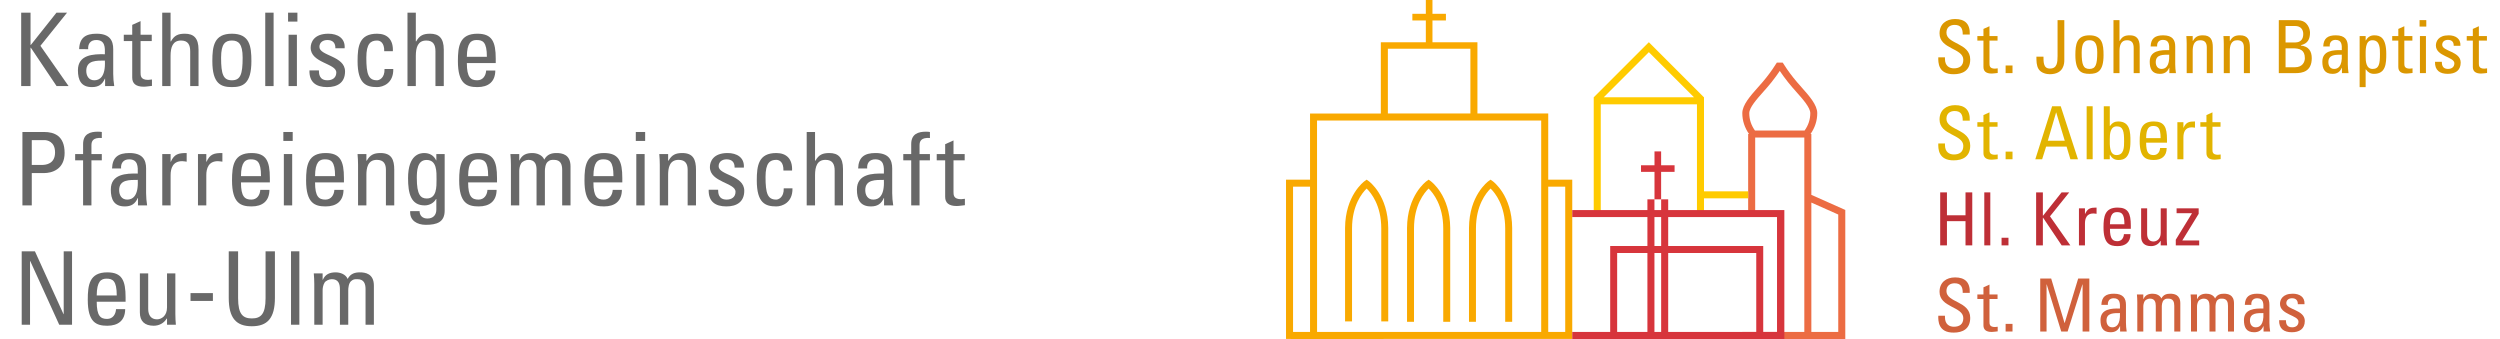 <?xml version="1.0" encoding="utf-8"?>
<!-- Generator: Adobe Illustrator 15.1.0, SVG Export Plug-In . SVG Version: 6.00 Build 0)  -->
<!DOCTYPE svg PUBLIC "-//W3C//DTD SVG 1.1//EN" "http://www.w3.org/Graphics/SVG/1.1/DTD/svg11.dtd">
<svg version="1.1" id="Ebene_1" xmlns="http://www.w3.org/2000/svg" xmlns:xlink="http://www.w3.org/1999/xlink" x="0px" y="0px"
	 width="1180px" height="160px" viewBox="0 0 1180 160" enable-background="new 0 0 1180 160" xml:space="preserve">
<g>
	<g>
		<path fill="#EC6C43" d="M854.958,91.968v-28.73h-0.38c2.061-2.975,3.166-6.265,3.166-9.83c0-3.874-3.76-8.102-7.45-12.253
			c-1.3-1.465-2.617-2.942-3.796-4.446c-2.34-2.943-4.036-5.506-5.05-7.138l-0.024-0.038h-2.742l-0.027,0.041
			c-1.001,1.622-2.69,4.173-5.04,7.142c-1.193,1.514-2.53,3.013-3.867,4.518c-3.626,4.086-7.379,8.313-7.379,12.175
			c0,3.565,1.106,6.855,3.168,9.833h-0.41v37.57h3.321V64.913h23.19v91.767h-29.27V160h48.608V99.098L854.958,91.968L854.958,91.968
			z M828.348,61.622c-1.786-2.483-2.69-5.242-2.69-8.214c0-2.615,3.479-6.534,6.56-10.005c1.364-1.535,2.748-3.086,3.978-4.65
			c1.571-1.979,2.861-3.79,3.859-5.281c1.005,1.497,2.297,3.306,3.86,5.275c1.218,1.548,2.575,3.079,3.974,4.656
			c3.078,3.458,6.567,7.38,6.567,10.005c0,2.972-0.906,5.73-2.693,8.214H828.348L828.348,61.622z M867.653,156.678h-12.695V95.617
			l12.695,5.641V156.678L867.653,156.678z"/>
		<path fill="#FFCB00" d="M804.288,90.302h20.862v3.32h-20.862V90.302L804.288,90.302z M755.56,49.245h-3.322v51.567h3.322V49.245
			L755.56,49.245z M804.288,49.245v-3.322h-52.051v3.322H804.288L804.288,49.245z M756.934,45.948l23.67-23.67l-2.348-2.352
			l-26.019,26.021L756.934,45.948L756.934,45.948z M804.288,45.948l-26.022-26.021l-2.35,2.352l23.674,23.67L804.288,45.948
			L804.288,45.948z M804.288,49.245h-3.324v51.567h3.324V49.245L804.288,49.245z"/>
		<path fill="#F9A900" d="M684.5,151.896h-3.291v-44.043c0-10.968-4.793-16.814-6.899-18.857c-2.107,2.04-6.9,7.891-6.9,18.857
			v44.043h-3.291v-44.291c0.097-15.353,8.854-21.848,9.228-22.119l0.964-0.692l0.962,0.692c0.373,0.271,9.132,6.768,9.229,22.119
			V151.896L684.5,151.896z M713.746,107.605c-0.097-15.353-8.854-21.848-9.229-22.119l-0.96-0.692l-0.964,0.692
			c-0.373,0.271-9.134,6.768-9.226,22.119v44.291h3.288v-44.043c0-10.968,4.794-16.817,6.901-18.857
			c2.108,2.043,6.899,7.891,6.899,18.857v44.043h3.291L713.746,107.605L713.746,107.605z M655.251,107.605
			c-0.097-15.353-8.854-21.848-9.227-22.119l-0.964-0.692l-0.964,0.692c-0.371,0.271-9.13,6.768-9.226,22.119v44.099h3.291v-43.851
			c0-10.968,4.792-16.817,6.898-18.857c2.108,2.043,6.901,7.891,6.901,18.857v43.851h3.289V107.605L655.251,107.605z
			 M742.105,84.794v75.181L610.322,160L607,159.975V84.794h11.337v-27.9v-3.322h3.302h30.114V19.95h21.24V9.651h-6.356v-3.13h6.356
			V0h3.13v6.521h6.356v3.126h-6.356V19.95h21.225v33.621h30.097h0.027h3.294v31.223H742.105L742.105,84.794z M618.337,88.115h-8.016
			v68.562h8.017L618.337,88.115L618.337,88.115z M655.076,53.571h38.951V23.005h-38.951V53.571L655.076,53.571z M727.446,156.678
			V56.894H621.64l0.021,99.784H727.446L727.446,156.678z M738.784,88.115h-8.017v68.562h8.017V88.115L738.784,88.115z"/>
		<path fill="#D7353C" d="M787.388,99.146v-5.068h-3.322v5.068h-3.169v-5.068h-3.321v5.068h-35.471v3.322h35.471v13.649h-17.567
			v40.559h-17.903V160h96.646h3.46v-3.322V102.47v-0.661v-2.66h-54.823V99.146z M763.299,119.409h14.276v37.269h-14.276V119.409
			L763.299,119.409z M784.066,156.678h-3.169v-37.269h3.169V156.678L784.066,156.678z M784.066,116.119h-3.169V102.47h3.169V116.119
			L784.066,116.119z M828.951,156.678h-41.563v-37.269h41.563V156.678L828.951,156.678z M838.751,156.678h-6.509v-40.559h-44.854
			V102.47h51.363V156.678L838.751,156.678z M780.92,81.119h-6.362V77.99h6.362v-6.521h3.128v6.521h6.353v3.126h-6.353v12.962h-3.128
			V81.119L780.92,81.119z"/>
		<path fill="#DB9700" d="M918.021,27.063v0.728c0,3.395,2.148,4.469,4.196,4.469c2.529,0,4.467-1.074,4.467-4.052
			c0-5.544-11.222-4.921-11.222-12.438c0-4.436,3.147-6.792,7.344-6.792c4.577,0,7.136,2.218,6.927,7.312h-3.328
			c0.039-2.736-0.829-4.54-3.837-4.54c-1.908,0-3.849,0.97-3.849,3.673c0,5.51,11.222,4.714,11.222,12.646
			c0,5.268-3.638,6.964-7.764,6.964c-7.375,0.07-7.375-5.576-7.305-7.968h3.148V27.063z"/>
		<path fill="#DB9700" d="M936.187,17.017v-3.361l2.849-1.281v4.643h3.808v2.148h-3.808V29.87c0,1.109,0,2.529,2.6,2.529
			c0.199,0,0.658-0.068,1.278-0.14v2.184c-0.939,0.068-1.87,0.276-2.81,0.276c-2.696,0-3.917-1.108-3.917-3.117V19.165h-2.877
			v-2.148H936.187L936.187,17.017z"/>
		<polygon fill="#DB9700" points="949.906,34.512 946.649,34.512 946.649,30.91 949.906,30.91 		"/>
		<path fill="#DB9700" d="M964.515,26.752c0.07,2.252-0.208,5.612,3.049,5.612c3.398,0,3.606-2.909,3.606-5.96V9.498h3.188V28.31
			c0,1.352-0.041,6.721-6.895,6.721c-1.391,0-4.059-0.483-5.269-2.46c-1.009-1.661-1.009-3.81-1.009-5.819H964.515L964.515,26.752z"
			/>
		<path fill="#DB9700" d="M979.573,26.023c0-5.127,0.591-9.354,6.646-9.354c6.066,0,6.655,4.228,6.655,9.354
			c0,7.727-2.938,8.836-6.655,8.836C982.523,34.859,979.573,33.75,979.573,26.023L979.573,26.023z M989.897,24.811
			c0-4.78-1.489-5.819-3.677-5.819c-2.178,0-3.667,1.039-3.667,5.819c0,5.683,0.73,7.727,3.667,7.727
			C989.167,32.537,989.897,30.493,989.897,24.811L989.897,24.811z"/>
		<path fill="#DB9700" d="M1007.095,34.512V22.664c0-2.148-0.701-3.673-3.119-3.673c-2.848,0-3.578,2.286-3.578,5.231v10.289h-2.838
			V9.498h2.838v9.769h0.142c1.148-2.043,2.469-2.598,4.747-2.598c2.978,0,4.646,1.489,4.646,5.44v12.402h-2.838V34.512z"/>
		<path fill="#DB9700" d="M1023.922,31.983h-0.07c-0.871,2.01-2.219,2.876-4.396,2.876c-3.706,0-4.786-2.392-4.786-5.752
			c0-5.301,5.195-5.544,9.183-5.439c0.07-2.321,0.1-4.851-2.949-4.851c-1.896,0-2.905,1.282-2.735,3.118h-3.078
			c0.139-3.916,2.217-5.267,5.925-5.267c4.497,0,5.685,2.322,5.685,5.267v8.419c0,1.386,0.132,2.807,0.341,4.157h-3.117V31.983
			L1023.922,31.983z M1017.517,29.316c0,1.696,0.83,3.221,2.729,3.221c1.736,0,3.886-1.074,3.606-6.721
			C1021.144,25.85,1017.517,25.608,1017.517,29.316L1017.517,29.316z"/>
		<path fill="#DB9700" d="M1041.609,34.512V22.386c0-1.87-0.66-3.395-3.078-3.395c-3.126,0-3.577,2.772-3.577,5.162v10.358h-2.838
			V20.653c0-1.213-0.069-2.425-0.17-3.637h3.008v2.25h0.142c1.107-1.975,2.428-2.598,4.686-2.598c3.737,0,4.666,2.253,4.666,5.717
			v12.126h-2.838V34.512z"/>
		<path fill="#DB9700" d="M1059.115,34.512V22.386c0-1.87-0.66-3.395-3.087-3.395c-3.117,0-3.568,2.772-3.568,5.162v10.358h-2.837
			V20.653c0-1.213-0.067-2.425-0.17-3.637h3.007v2.25h0.142c1.108-1.975,2.428-2.598,4.676-2.598c3.747,0,4.676,2.253,4.676,5.717
			v12.126h-2.838V34.512z"/>
		<path fill="#DB9700" d="M1075.593,34.512V9.498h8.145c3.468,0,4.647,1.178,5.576,2.564c0.868,1.35,1.009,2.841,1.009,3.326
			c0,3.117-1.079,5.195-4.295,5.924v0.172c3.565,0.416,5.125,2.564,5.125,5.995c0,6.409-4.676,7.032-7.514,7.032h-8.046V34.512z
			 M1078.781,20.03h4.646c2.499-0.035,3.708-1.559,3.708-3.984c0-2.08-1.18-3.775-3.848-3.775h-4.507L1078.781,20.03L1078.781,20.03
			z M1078.781,31.74h4.507c3.396,0,4.606-2.424,4.606-4.261c0-3.985-2.459-4.678-5.717-4.678h-3.396V31.74L1078.781,31.74z"/>
		<path fill="#DB9700" d="M1105.392,31.983h-0.07c-0.868,2.01-2.217,2.876-4.396,2.876c-3.706,0-4.786-2.392-4.786-5.752
			c0-5.301,5.195-5.544,9.183-5.439c0.07-2.321,0.101-4.851-2.946-4.851c-1.899,0-2.908,1.282-2.738,3.118h-3.078
			c0.14-3.916,2.219-5.267,5.925-5.267c4.497,0,5.675,2.322,5.675,5.267v8.419c0,1.386,0.142,2.807,0.353,4.157h-3.119V31.983
			L1105.392,31.983z M1098.986,29.316c0,1.696,0.83,3.221,2.738,3.221c1.729,0,3.878-1.074,3.597-6.721
			C1102.623,25.85,1098.986,25.608,1098.986,29.316L1098.986,29.316z"/>
		<path fill="#DB9700" d="M1116.582,19.096h0.07c0.971-1.63,2.178-2.427,4.02-2.427c2.807,0,5.645,1.109,5.645,8.801
			c0,4.365-0.139,9.39-5.785,9.39c-1.658,0-2.878-0.729-3.847-2.114h-0.102v8.384h-2.837V17.017h2.837L1116.582,19.096
			L1116.582,19.096z M1123.339,25.47c0-2.634,0-6.479-3.568-6.479c-3.497,0-3.188,4.851-3.188,7.519c0,2.32,0.141,6.027,3.288,6.027
			C1122.92,32.537,1123.339,30.146,1123.339,25.47L1123.339,25.47z"/>
		<path fill="#DB9700" d="M1132.003,17.017v-3.361l2.838-1.281v4.643h3.806v2.148h-3.806V29.87c0,1.109,0,2.529,2.598,2.529
			c0.209,0,0.66-0.068,1.278-0.14v2.184c-0.939,0.068-1.868,0.276-2.808,0.276c-2.698,0-3.906-1.108-3.906-3.117V19.165h-2.88
			v-2.148H1132.003L1132.003,17.017z"/>
		<path fill="#DB9700" d="M1142.034,9.498h3.178v3.048h-3.178V9.498L1142.034,9.498z M1145.041,34.512h-2.837V17.017h2.837V34.512
			L1145.041,34.512z"/>
		<path fill="#DB9700" d="M1155.345,34.859c-3.777,0-6.136-1.663-6.025-5.684h3.227c0,1.006,0.03,3.361,2.907,3.361
			c1.69,0,3.009-0.865,3.009-2.667c0-3.118-8.723-3.188-8.723-8.419c0-1.837,1.1-4.782,6.025-4.782c3.117,0,5.785,1.489,5.547,4.956
			h-3.158c0.039-1.837-0.929-2.808-2.737-2.808c-1.52,0-2.699,0.832-2.699,2.355c0,3.085,8.724,3.015,8.724,8.351
			C1161.44,33.368,1158.813,34.859,1155.345,34.859L1155.345,34.859z"/>
		<path fill="#DB9700" d="M1167.176,17.017v-3.361l2.847-1.281v4.643h3.808v2.148h-3.808V29.87c0,1.109,0,2.529,2.588,2.529
			c0.21,0,0.66-0.068,1.29-0.14v2.184c-0.938,0.068-1.87,0.276-2.809,0.276c-2.697,0-3.917-1.108-3.917-3.117V19.165h-2.879v-2.148
			H1167.176L1167.176,17.017z"/>
		<path fill="#E2B400" d="M918.021,67.717v0.727c0,3.396,2.148,4.47,4.196,4.47c2.529,0,4.467-1.073,4.467-4.053
			c0-5.543-11.222-4.919-11.222-12.438c0-4.435,3.147-6.792,7.344-6.792c4.577,0,7.136,2.218,6.927,7.311h-3.328
			c0.039-2.736-0.829-4.539-3.837-4.539c-1.908,0-3.849,0.971-3.849,3.674c0,5.509,11.222,4.712,11.222,12.645
			c0,5.268-3.638,6.964-7.764,6.964c-7.375,0.07-7.375-5.577-7.305-7.968L918.021,67.717L918.021,67.717z"/>
		<path fill="#E2B400" d="M936.187,57.669v-3.361l2.849-1.28v4.642h3.808v2.148h-3.808v10.707c0,1.108,0,2.528,2.6,2.528
			c0.199,0,0.658-0.069,1.278-0.14v2.184c-0.939,0.068-1.87,0.276-2.81,0.276c-2.696,0-3.917-1.108-3.917-3.118V59.817h-2.877
			v-2.148H936.187L936.187,57.669z"/>
		<polygon fill="#E2B400" points="949.906,75.165 946.649,75.165 946.649,71.563 949.906,71.563 		"/>
		<path fill="#E2B400" d="M968.602,50.151h4.059l8.145,25.014h-3.578l-1.799-5.958h-9.663l-1.868,5.958h-3.228L968.602,50.151
			L968.602,50.151z M970.542,53.097h-0.07l-3.907,13.338h8.004L970.542,53.097L970.542,53.097z"/>
		<polygon fill="#E2B400" points="987.738,75.165 984.9,75.165 984.9,50.151 987.738,50.151 		"/>
		<path fill="#E2B400" d="M995.822,75.165h-2.838V50.151h2.838v9.285h0.111c0.968-1.386,2.178-2.113,3.847-2.113
			c5.646,0,5.785,5.023,5.785,9.39c0,7.691-2.847,8.8-5.656,8.8c-1.838,0-3.047-0.796-4.017-2.426h-0.07V75.165L995.822,75.165z
			 M999.011,73.19c3.566,0,3.566-3.811,3.566-6.444c0-4.677-0.41-7.103-3.457-7.103c-3.158,0-3.299,3.743-3.299,6.063
			C995.822,68.375,995.514,73.19,999.011,73.19L999.011,73.19z"/>
		<path fill="#E2B400" d="M1012.979,67.336c0,4.884,1.319,5.854,3.539,5.854c1.938,0,2.947-1.558,3.046-3.326h3.119
			c-0.031,3.881-2.428,5.648-6.095,5.648c-3.708,0-6.655-1.108-6.655-8.835c0-5.128,0.589-9.354,6.655-9.354
			c4.985,0,6.234,2.737,6.234,8.522v1.49L1012.979,67.336L1012.979,67.336z M1019.805,65.188c0-5.094-1.419-5.718-3.498-5.718
			c-1.797,0-3.296,0.865-3.328,5.718H1019.805L1019.805,65.188z"/>
		<path fill="#E2B400" d="M1030.568,60.303h0.06c1.19-2.669,2.639-2.979,5.405-2.979v2.944c-0.239-0.034-0.519-0.069-0.759-0.105
			c-0.24-0.032-0.49-0.067-0.759-0.067c-3.158,0-3.946,2.391-3.946,4.746v10.324h-2.849V57.669h2.849L1030.568,60.303
			L1030.568,60.303z"/>
		<path fill="#E2B400" d="M1041.439,57.669v-3.361l2.838-1.28v4.642h3.809v2.148h-3.809v10.707c0,1.108,0,2.528,2.599,2.528
			c0.209,0,0.659-0.069,1.279-0.14v2.184c-0.929,0.068-1.87,0.276-2.799,0.276c-2.707,0-3.917-1.108-3.917-3.118V59.817h-2.877
			v-2.148H1041.439L1041.439,57.669z"/>
		<polygon fill="#BE2F36" points="915.772,115.818 915.772,90.805 918.959,90.805 918.959,101.613 927.724,101.613 927.724,90.805 
			930.911,90.805 930.911,115.818 927.724,115.818 927.724,104.385 918.959,104.385 918.959,115.818 		"/>
		<polygon fill="#BE2F36" points="939.424,115.818 936.587,115.818 936.587,90.805 939.424,90.805 		"/>
		<polygon fill="#BE2F36" points="947.998,115.818 944.74,115.818 944.74,112.217 947.998,112.217 		"/>
		<polygon fill="#BE2F36" points="961.049,115.818 961.049,90.805 964.236,90.805 964.236,101.786 964.336,101.786 973.069,90.805 
			976.676,90.805 967.593,102.1 977.197,115.818 973.11,115.818 964.336,102.758 964.236,102.758 964.236,115.818 		"/>
		<path fill="#BE2F36" d="M984.103,100.957h0.068c1.181-2.67,2.629-2.98,5.406-2.98v2.945c-0.25-0.033-0.52-0.068-0.77-0.105
			c-0.24-0.033-0.479-0.067-0.759-0.067c-3.158,0-3.946,2.39-3.946,4.746v10.325h-2.84V98.323h2.84V100.957L984.103,100.957z"/>
		<path fill="#BE2F36" d="M995.902,107.988c0,4.886,1.319,5.854,3.538,5.854c1.938,0,2.947-1.558,3.047-3.325h3.119
			c-0.031,3.879-2.428,5.647-6.095,5.647c-3.708,0-6.655-1.108-6.655-8.835c0-5.127,0.59-9.355,6.655-9.355
			c4.985,0,6.234,2.738,6.234,8.524v1.487h-9.844V107.988z M1002.728,105.841c0-5.093-1.419-5.717-3.498-5.717
			c-1.797,0-3.287,0.866-3.328,5.717H1002.728L1002.728,105.841z"/>
		<path fill="#BE2F36" d="M1019.855,98.323h2.848v13.856c0,1.213,0.069,2.426,0.17,3.639h-3.018v-2.112h-0.1
			c-0.941,1.594-2.601,2.46-4.438,2.46c-3.046,0-4.705-1.525-4.705-4.505V98.323h2.838v12.126c0,2.111,0.97,3.533,2.979,3.533
			c1.528,0,3.427-1.144,3.427-4.055V98.323L1019.855,98.323z"/>
		<polygon fill="#BE2F36" points="1037.771,100.922 1030.047,113.497 1038.021,113.497 1038.021,115.818 1026.969,115.818 
			1026.969,113.15 1034.584,100.714 1034.584,100.645 1027.35,100.645 1027.35,98.323 1037.771,98.323 		"/>
		<path fill="#D0613C" d="M918.021,149.021v0.729c0,3.396,2.148,4.469,4.196,4.469c2.529,0,4.467-1.073,4.467-4.054
			c0-5.542-11.222-4.919-11.222-12.438c0-4.436,3.147-6.791,7.344-6.791c4.577,0,7.136,2.217,6.927,7.311h-3.328
			c0.039-2.736-0.829-4.539-3.837-4.539c-1.908,0-3.849,0.971-3.849,3.673c0,5.511,11.222,4.714,11.222,12.646
			c0,5.269-3.638,6.964-7.764,6.964c-7.375,0.071-7.375-5.577-7.305-7.968h3.148V149.021z"/>
		<path fill="#D0613C" d="M936.187,138.977v-3.361l2.849-1.281v4.645h3.808v2.146h-3.808v10.706c0,1.108,0,2.528,2.6,2.528
			c0.199,0,0.658-0.068,1.278-0.14v2.185c-0.939,0.068-1.87,0.275-2.81,0.275c-2.696,0-3.917-1.108-3.917-3.117v-12.438h-2.877
			v-2.146h2.877V138.977z"/>
		<polygon fill="#D0613C" points="949.906,156.473 946.649,156.473 946.649,152.869 949.906,152.869 		"/>
		<polygon fill="#D0613C" points="965.975,156.473 962.987,156.473 962.987,131.458 968.153,131.458 974.459,152.453 
			974.529,152.453 980.903,131.458 986.169,131.458 986.169,156.473 982.982,156.473 982.982,134.229 982.912,134.229 
			975.917,156.473 972.9,156.473 966.045,134.229 965.975,134.229 		"/>
		<path fill="#D0613C" d="M1000.68,153.943h-0.07c-0.871,2.01-2.219,2.875-4.406,2.875c-3.708,0-4.777-2.391-4.777-5.752
			c0-5.301,5.197-5.543,9.185-5.438c0.07-2.322,0.101-4.852-2.948-4.852c-1.909,0-2.908,1.281-2.738,3.119h-3.076
			c0.129-3.916,2.208-5.269,5.916-5.269c4.506,0,5.685,2.321,5.685,5.269v8.418c0,1.386,0.142,2.807,0.351,4.158h-3.117v-2.529
			H1000.68z M994.265,151.275c0,1.697,0.83,3.222,2.736,3.222c1.729,0,3.878-1.074,3.608-6.722
			C997.901,147.811,994.265,147.566,994.265,151.275L994.265,151.275z"/>
		<path fill="#D0613C" d="M1017.527,156.473v-12.125c0-1.77-0.479-3.396-2.768-3.396c-0.87,0-2.049,0.52-2.459,1.179
			c-0.52,0.865-0.66,1.905-0.66,2.563v11.779h-2.838v-13.858c0-1.214-0.07-2.425-0.179-3.638h3.017v2.183h0.07
			c0.83-1.87,2.317-2.529,4.368-2.529c1.589,0,3.427,0.659,4.087,2.252c0.968-1.87,2.565-2.252,4.156-2.252
			c1.839,0,4.786,0.416,4.786,4.539v13.306h-2.848v-12.127c0-1.769-0.48-3.396-2.768-3.396c-1.079,0-1.391,0.035-2.149,0.659
			c-0.829,0.691-0.97,2.425-0.97,3.084v11.779h-2.847V156.473z"/>
		<path fill="#D0613C" d="M1042.877,156.473v-12.125c0-1.77-0.479-3.396-2.769-3.396c-0.869,0-2.047,0.52-2.457,1.179
			c-0.521,0.865-0.66,1.905-0.66,2.563v11.779h-2.838v-13.858c0-1.214-0.069-2.425-0.182-3.638h3.02v2.183h0.07
			c0.827-1.87,2.316-2.529,4.366-2.529c1.589,0,3.427,0.659,4.087,2.252c0.97-1.87,2.559-2.252,4.157-2.252
			c1.839,0,4.775,0.416,4.775,4.539v13.306h-2.837v-12.127c0-1.769-0.479-3.396-2.768-3.396c-1.08,0-1.391,0.035-2.149,0.659
			c-0.839,0.691-0.968,2.425-0.968,3.084v11.779h-2.849V156.473z"/>
		<path fill="#D0613C" d="M1068.39,153.943h-0.07c-0.87,2.01-2.219,2.875-4.407,2.875c-3.708,0-4.775-2.391-4.775-5.752
			c0-5.301,5.195-5.543,9.183-5.438c0.07-2.322,0.101-4.852-2.949-4.852c-1.906,0-2.905,1.281-2.735,3.119h-3.087
			c0.147-3.916,2.217-5.269,5.925-5.269c4.506,0,5.685,2.321,5.685,5.269v8.418c0,1.386,0.142,2.807,0.351,4.158h-3.117
			L1068.39,153.943L1068.39,153.943z M1061.975,151.275c0,1.697,0.83,3.222,2.738,3.222c1.736,0,3.886-1.074,3.605-6.722
			C1065.61,147.811,1061.975,147.566,1061.975,151.275L1061.975,151.275z"/>
		<path fill="#D0613C" d="M1081.769,156.818c-3.776,0-6.134-1.662-6.025-5.683h3.219c0,1.007,0.038,3.36,2.907,3.36
			c1.698,0,3.018-0.865,3.018-2.667c0-3.117-8.734-3.188-8.734-8.419c0-1.837,1.109-4.782,6.035-4.782
			c3.119,0,5.777,1.489,5.537,4.955h-3.148c0.029-1.836-0.938-2.806-2.737-2.806c-1.528,0-2.707,0.83-2.707,2.354
			c0,3.084,8.733,3.013,8.733,8.349C1087.865,155.328,1085.237,156.818,1081.769,156.818L1081.769,156.818z"/>
	</g>
</g>
<g>
	<polygon fill="#686868" points="10,40.632 10,5.978 14.416,5.978 14.416,21.194 14.564,21.194 26.656,5.978 31.652,5.978 
		19.074,21.626 32.368,40.632 26.704,40.632 14.564,22.535 14.416,22.535 14.416,40.632 	"/>
	<path fill="#686868" d="M49.603,37.128h-0.101c-1.195,2.782-3.071,3.984-6.093,3.984c-5.14,0-6.626-3.312-6.626-7.969
		c0-7.342,7.199-7.681,12.719-7.538c0.101-3.214,0.144-6.718-4.081-6.718c-2.641,0-4.029,1.776-3.79,4.319H37.36
		c0.19-5.423,3.072-7.293,8.209-7.293c6.241,0,7.871,3.214,7.871,7.293V34.87c0,1.92,0.19,3.891,0.479,5.762h-4.316V37.128
		L49.603,37.128z M40.72,33.432c0,2.353,1.149,4.462,3.788,4.462c2.404,0,5.38-1.487,4.994-9.31
		C45.759,28.633,40.72,28.295,40.72,33.432L40.72,33.432z"/>
	<path fill="#686868" d="M62.409,16.391v-4.652l3.938-1.776v6.429h5.278v2.979h-5.278v14.83c0,1.535,0,3.503,3.601,3.503
		c0.285,0,0.914-0.094,1.776-0.191v3.023c-1.297,0.098-2.591,0.387-3.887,0.387c-3.747,0-5.428-1.536-5.428-4.323V19.369h-3.982
		V16.39L62.409,16.391L62.409,16.391z"/>
	<path fill="#686868" d="M89.773,40.632V24.217c0-2.978-0.963-5.089-4.319-5.089c-3.935,0-4.946,3.17-4.946,7.249v14.255h-3.936
		V5.978h3.936v13.534h0.195c1.581-2.831,3.406-3.598,6.575-3.598c4.128,0,6.43,2.062,6.43,7.533v17.185H89.773L89.773,40.632z"/>
	<path fill="#686868" d="M100.226,28.874c0-7.105,0.814-12.96,9.216-12.96c8.398,0,9.216,5.854,9.216,12.96
		c0,10.702-4.083,12.238-9.216,12.238C104.303,41.112,100.226,39.576,100.226,28.874L100.226,28.874z M114.526,27.19
		c0-6.624-2.062-8.062-5.084-8.062c-3.023,0-5.089,1.438-5.089,8.062c0,7.871,1.008,10.703,5.089,10.703
		C113.521,37.894,114.526,35.062,114.526,27.19L114.526,27.19z"/>
	<polygon fill="#686868" points="129.14,40.632 125.199,40.632 125.199,5.978 129.14,5.978 	"/>
	<path fill="#686868" d="M135.968,5.978h4.41v4.225h-4.41V5.978L135.968,5.978z M140.142,40.632h-3.937V16.391h3.938L140.142,40.632
		L140.142,40.632z"/>
	<path fill="#686868" d="M154.415,41.112c-5.232,0-8.496-2.306-8.354-7.871h4.466c0,1.39,0.045,4.652,4.028,4.652
		c2.354,0,4.18-1.197,4.18-3.694c0-4.319-12.1-4.417-12.1-11.664c0-2.542,1.54-6.621,8.353-6.621c4.321,0,8.018,2.062,7.684,6.861
		h-4.366c0.045-2.543-1.297-3.888-3.797-3.888c-2.111,0-3.742,1.154-3.742,3.264c0,4.274,12.094,4.177,12.094,11.565
		C162.861,39.047,159.218,41.112,154.415,41.112L154.415,41.112z"/>
	<path fill="#686868" d="M181.353,24.168c0.094-3.984-1.869-5.04-3.36-5.04c-3.025,0-5.086,1.438-5.086,8.062
		c0,7.871,1.007,10.703,5.086,10.703c0.911,0,3.649-0.957,3.503-5.324h4.13c0.146,6.815-4.944,8.543-7.633,8.543
		c-5.133,0-9.216-1.536-9.216-12.238c0-7.105,0.812-12.96,9.216-12.96c4.846,0,7.685,2.832,7.438,8.254H181.353L181.353,24.168z"/>
	<path fill="#686868" d="M205.532,40.632V24.217c0-2.978-0.962-5.089-4.319-5.089c-3.935,0-4.944,3.17-4.944,7.249v14.255h-3.938
		V5.978h3.938v13.534h0.19c1.585-2.831,3.409-3.598,6.575-3.598c4.128,0,6.433,2.062,6.433,7.533v17.185H205.532L205.532,40.632z"/>
	<path fill="#686868" d="M220.354,29.782c0,6.771,1.823,8.111,4.896,8.111c2.686,0,4.079-2.159,4.22-4.607h4.319
		c-0.049,5.377-3.355,7.826-8.445,7.826c-5.137,0-9.216-1.536-9.216-12.238c0-7.105,0.819-12.96,9.216-12.96
		c6.913,0,8.643,3.79,8.643,11.807v2.062L220.354,29.782L220.354,29.782z M229.806,26.808c0-7.056-1.965-7.92-4.846-7.92
		c-2.498,0-4.559,1.203-4.606,7.92H229.806L229.806,26.808z"/>
	<path fill="#686868" d="M10.579,96.95V62.298h10.271c4.655,0,9.646,1.727,9.646,9.887c0,7.872-6.142,9.506-9.695,9.506h-5.805
		v15.26L10.579,96.95L10.579,96.95z M14.996,77.85h4.848c1.821,0,6.146-0.481,6.146-5.905c0-5.279-3.938-5.809-4.897-5.809h-6.095
		L14.996,77.85L14.996,77.85z"/>
	<path fill="#686868" d="M39.222,72.711v-4.702c0-4.897,3.453-5.854,6.956-5.854c0.816,0,1.298,0.045,1.874,0.143v2.831
		c-4.175-0.289-4.896,1.487-4.896,3.455v4.127h4.896v2.978h-4.896V96.95h-3.935V75.688h-3.745V72.71L39.222,72.711L39.222,72.711z"
		/>
	<path fill="#686868" d="M65.123,93.447h-0.098c-1.198,2.783-3.071,3.984-6.095,3.984c-5.134,0-6.625-3.312-6.625-7.969
		c0-7.342,7.201-7.681,12.72-7.537c0.098-3.216,0.146-6.719-4.079-6.719c-2.641,0-4.03,1.776-3.792,4.318h-4.271
		c0.191-5.422,3.072-7.293,8.205-7.293c6.241,0,7.871,3.215,7.871,7.293v11.664c0,1.92,0.195,3.893,0.48,5.761h-4.317L65.123,93.447
		L65.123,93.447z M56.242,89.752c0,2.352,1.153,4.461,3.794,4.461c2.398,0,5.373-1.486,4.99-9.308
		C61.284,84.952,56.242,84.615,56.242,89.752L56.242,89.752z"/>
	<path fill="#686868" d="M80.527,76.361h0.094c1.64-3.695,3.652-4.128,7.489-4.128v4.079c-0.334-0.049-0.717-0.094-1.05-0.143
		c-0.341-0.049-0.679-0.099-1.062-0.099c-4.367,0-5.473,3.313-5.473,6.577V96.95h-3.935V72.711h3.935L80.527,76.361L80.527,76.361z"
		/>
	<path fill="#686868" d="M97.381,76.361h0.099c1.629-3.695,3.646-4.128,7.487-4.128v4.079c-0.338-0.049-0.72-0.094-1.06-0.143
		c-0.334-0.049-0.668-0.099-1.056-0.099c-4.366,0-5.472,3.313-5.472,6.577V96.95h-3.937V72.711h3.937L97.381,76.361L97.381,76.361z"
		/>
	<path fill="#686868" d="M113.739,86.104c0,6.771,1.823,8.109,4.894,8.109c2.689,0,4.083-2.158,4.226-4.607h4.322
		c-0.049,5.379-3.359,7.826-8.447,7.826c-5.136,0-9.219-1.535-9.219-12.238c0-7.104,0.815-12.959,9.219-12.959
		c6.907,0,8.636,3.789,8.636,11.807v2.062H113.739L113.739,86.104z M123.195,83.128c0-7.057-1.971-7.92-4.846-7.92
		c-2.498,0-4.565,1.202-4.61,7.92H123.195L123.195,83.128z"/>
	<path fill="#686868" d="M133.74,62.298h4.415v4.224h-4.415V62.298L133.74,62.298z M137.913,96.95h-3.938V72.711h3.938V96.95
		L137.913,96.95z"/>
	<path fill="#686868" d="M148.706,86.104c0,6.771,1.825,8.109,4.896,8.109c2.686,0,4.078-2.158,4.222-4.607h4.317
		c-0.05,5.379-3.357,7.826-8.445,7.826c-5.137,0-9.216-1.535-9.216-12.238c0-7.104,0.819-12.959,9.216-12.959
		c6.915,0,8.643,3.789,8.643,11.807v2.062H148.706L148.706,86.104z M158.159,83.128c0-7.057-1.964-7.92-4.844-7.92
		c-2.499,0-4.561,1.202-4.608,7.92H158.159L158.159,83.128z"/>
	<path fill="#686868" d="M182.152,96.95V80.154c0-2.598-0.914-4.706-4.274-4.706c-4.316,0-4.94,3.842-4.94,7.149V96.95h-3.938v-19.2
		c0-1.679-0.096-3.357-0.24-5.039h4.178v3.12h0.189c1.536-2.733,3.357-3.598,6.479-3.598c5.186,0,6.48,3.117,6.48,7.921V96.95
		H182.152L182.152,96.95z"/>
	<path fill="#686868" d="M205.948,72.711h3.935V99.4c0,5.42-3.602,6.718-8.932,6.718c-4.028,0-7.674-2.019-7.34-6.479h4.417
		c0.049,2.254,1.535,3.504,3.693,3.504c2.734,0,4.227-1.683,4.227-4.175v-5.04h-0.146c-1.007,1.918-3.215,3.021-5.326,3.021
		c-6.574,0-7.875-5.662-7.875-12.86c0-11.139,5.619-11.856,7.587-11.856c2.543,0,4.562,1.104,5.663,3.455h0.099L205.948,72.711
		L205.948,72.711z M201.339,75.497c-4.465,0-4.606,5.374-4.606,8.593c0,7.771,1.774,9.598,4.7,9.598
		c4.756,0,4.612-5.617,4.612-8.975C206.045,81.111,206.281,75.497,201.339,75.497L201.339,75.497z"/>
	<path fill="#686868" d="M220.959,86.104c0,6.771,1.821,8.109,4.895,8.109c2.688,0,4.083-2.158,4.225-4.607h4.323
		c-0.049,5.379-3.362,7.826-8.45,7.826c-5.134,0-9.216-1.535-9.216-12.238c0-7.104,0.814-12.959,9.216-12.959
		c6.908,0,8.636,3.789,8.636,11.807v2.062H220.959L220.959,86.104z M230.415,83.128c0-7.057-1.971-7.92-4.848-7.92
		c-2.498,0-4.563,1.202-4.608,7.92H230.415L230.415,83.128z"/>
	<path fill="#686868" d="M253.25,96.95V80.154c0-2.449-0.672-4.706-3.843-4.706c-1.196,0-2.83,0.722-3.406,1.634
		c-0.72,1.198-0.911,2.641-0.911,3.549V96.95h-3.937v-19.2c0-1.679-0.096-3.357-0.24-5.039h4.177v3.026h0.099
		c1.148-2.591,3.215-3.504,6.046-3.504c2.208,0,4.755,0.913,5.662,3.117c1.345-2.591,3.554-3.117,5.762-3.117
		c2.547,0,6.624,0.575,6.624,6.287V96.95h-3.936V80.154c0-2.449-0.674-4.706-3.843-4.706c-1.486,0-1.919,0.049-2.975,0.913
		c-1.151,0.957-1.343,3.36-1.343,4.27V96.95H253.25L253.25,96.95z"/>
	<path fill="#686868" d="M280.095,86.104c0,6.771,1.819,8.109,4.895,8.109c2.688,0,4.081-2.158,4.224-4.607h4.318
		c-0.044,5.379-3.356,7.826-8.446,7.826c-5.137,0-9.214-1.535-9.214-12.238c0-7.104,0.813-12.959,9.214-12.959
		c6.915,0,8.643,3.789,8.643,11.807v2.062H280.095L280.095,86.104z M289.549,83.128c0-7.057-1.967-7.92-4.848-7.92
		c-2.496,0-4.557,1.202-4.606,7.92H289.549L289.549,83.128z"/>
	<path fill="#686868" d="M300.095,62.298h4.416v4.224h-4.416V62.298L300.095,62.298z M304.27,96.95h-3.936V72.711h3.936V96.95
		L304.27,96.95z"/>
	<path fill="#686868" d="M324.572,96.95V80.154c0-2.598-0.911-4.706-4.27-4.706c-4.322,0-4.946,3.842-4.946,7.149V96.95h-3.936
		v-19.2c0-1.679-0.094-3.357-0.24-5.039h4.176v3.12h0.192c1.536-2.733,3.36-3.598,6.479-3.598c5.184,0,6.479,3.117,6.479,7.921
		V96.95H324.572L324.572,96.95z"/>
	<path fill="#686868" d="M342.847,97.432c-5.234,0-8.497-2.305-8.353-7.871h4.462c0,1.391,0.049,4.652,4.034,4.652
		c2.35,0,4.175-1.197,4.175-3.693c0-4.318-12.095-4.416-12.095-11.664c0-2.542,1.536-6.622,8.353-6.622
		c4.317,0,8.018,2.062,7.68,6.861h-4.368c0.049-2.542-1.296-3.887-3.792-3.887c-2.111,0-3.745,1.153-3.745,3.265
		c0,4.272,12.097,4.176,12.097,11.564C351.293,95.366,347.648,97.432,342.847,97.432L342.847,97.432z"/>
	<path fill="#686868" d="M369.781,80.488c0.096-3.984-1.874-5.04-3.359-5.04c-3.021,0-5.09,1.438-5.09,8.062
		c0,7.871,1.007,10.701,5.09,10.701c0.912,0,3.646-0.957,3.504-5.323h4.125c0.144,6.813-4.94,8.543-7.629,8.543
		c-5.139,0-9.216-1.537-9.216-12.238c0-7.105,0.814-12.96,9.216-12.96c4.85,0,7.678,2.832,7.438,8.255H369.781L369.781,80.488z"/>
	<path fill="#686868" d="M393.961,96.95V80.537c0-2.979-0.959-5.089-4.318-5.089c-3.936,0-4.942,3.169-4.942,7.247V96.95h-3.939
		V62.298h3.939v13.533h0.191c1.581-2.83,3.405-3.598,6.574-3.598c4.129,0,6.43,2.062,6.43,7.533V96.95H393.961L393.961,96.95z"/>
	<path fill="#686868" d="M417.277,93.447h-0.094c-1.202,2.783-3.072,3.984-6.097,3.984c-5.137,0-6.623-3.312-6.623-7.969
		c0-7.342,7.199-7.681,12.72-7.537c0.094-3.216,0.143-6.719-4.082-6.719c-2.641,0-4.029,1.776-3.789,4.318h-4.274
		c0.192-5.422,3.074-7.293,8.211-7.293c6.237,0,7.871,3.215,7.871,7.293v11.664c0,1.92,0.19,3.893,0.479,5.761h-4.322V93.447
		L417.277,93.447z M408.401,89.752c0,2.352,1.152,4.461,3.792,4.461c2.399,0,5.373-1.486,4.99-9.308
		C413.44,84.952,408.401,84.615,408.401,89.752L408.401,89.752z"/>
	<path fill="#686868" d="M430.092,72.711v-4.702c0-4.897,3.457-5.854,6.96-5.854c0.819,0,1.297,0.045,1.874,0.143v2.831
		c-4.175-0.289-4.896,1.487-4.896,3.455v4.127h4.896v2.978h-4.896V96.95h-3.938V75.688h-3.743V72.71L430.092,72.711L430.092,72.711z
		"/>
	<path fill="#686868" d="M446.117,72.711v-4.653l3.935-1.775v6.429h5.279v2.978h-5.279v14.83c0,1.535,0,3.504,3.602,3.504
		c0.291,0,0.914-0.094,1.775-0.191v3.021c-1.296,0.099-2.59,0.389-3.886,0.389c-3.745,0-5.426-1.537-5.426-4.322V75.688h-3.985
		V72.71L446.117,72.711L446.117,72.711z"/>
	<polygon fill="#686868" points="34.002,118.617 34.002,153.271 27.951,153.271 14.276,123.225 14.177,123.225 14.177,153.271 
		10.243,153.271 10.243,118.617 16.485,118.617 29.972,148.28 30.067,148.28 30.067,118.617 	"/>
	<path fill="#686868" d="M45.651,142.422c0,6.771,1.825,8.111,4.896,8.111c2.689,0,4.081-2.159,4.221-4.607h4.322
		c-0.049,5.377-3.36,7.826-8.444,7.826c-5.138,0-9.217-1.536-9.217-12.238c0-7.104,0.815-12.96,9.217-12.96
		c6.908,0,8.637,3.789,8.637,11.808v2.062L45.651,142.422L45.651,142.422z M55.107,139.447c0-7.055-1.971-7.92-4.85-7.92
		c-2.498,0-4.559,1.201-4.606,7.92H55.107L55.107,139.447z"/>
	<path fill="#686868" d="M78.832,129.03h3.938v19.2c0,1.679,0.098,3.361,0.239,5.041h-4.177v-2.931H78.69
		c-1.296,2.208-3.602,3.41-6.145,3.41c-4.226,0-6.525-2.114-6.525-6.241V129.03h3.934v16.801c0,2.93,1.346,4.897,4.128,4.897
		c2.11,0,4.751-1.584,4.751-5.619V129.03L78.832,129.03z"/>
	<polygon fill="#686868" points="89.925,138.344 100.487,138.344 100.487,142.038 89.925,142.038 	"/>
	<path fill="#686868" d="M107.969,118.617h4.416v22.175c0,7.582,2.305,9.505,6.482,9.505c4.172,0,6.479-1.923,6.479-9.505v-22.175
		h4.414V140.6c0,9.599-3.553,13.392-10.895,13.392c-7.345,0-10.898-3.793-10.898-13.392L107.969,118.617L107.969,118.617z"/>
	<polygon fill="#686868" points="141.296,153.271 137.357,153.271 137.357,118.617 141.296,118.617 	"/>
	<path fill="#686868" d="M160.441,153.271v-16.797c0-2.449-0.673-4.707-3.839-4.707c-1.202,0-2.837,0.722-3.409,1.635
		c-0.721,1.197-0.914,2.64-0.914,3.548v16.321h-3.936v-19.203c0-1.676-0.094-3.355-0.239-5.038h4.175v3.026h0.1
		c1.153-2.592,3.215-3.504,6.045-3.504c2.209,0,4.756,0.912,5.667,3.116c1.341-2.591,3.55-3.116,5.759-3.116
		c2.547,0,6.623,0.574,6.623,6.286v18.433h-3.935v-16.797c0-2.449-0.674-4.707-3.843-4.707c-1.487,0-1.919,0.049-2.975,0.912
		c-1.151,0.959-1.346,3.361-1.346,4.271v16.321H160.441L160.441,153.271z"/>
</g>
</svg>
